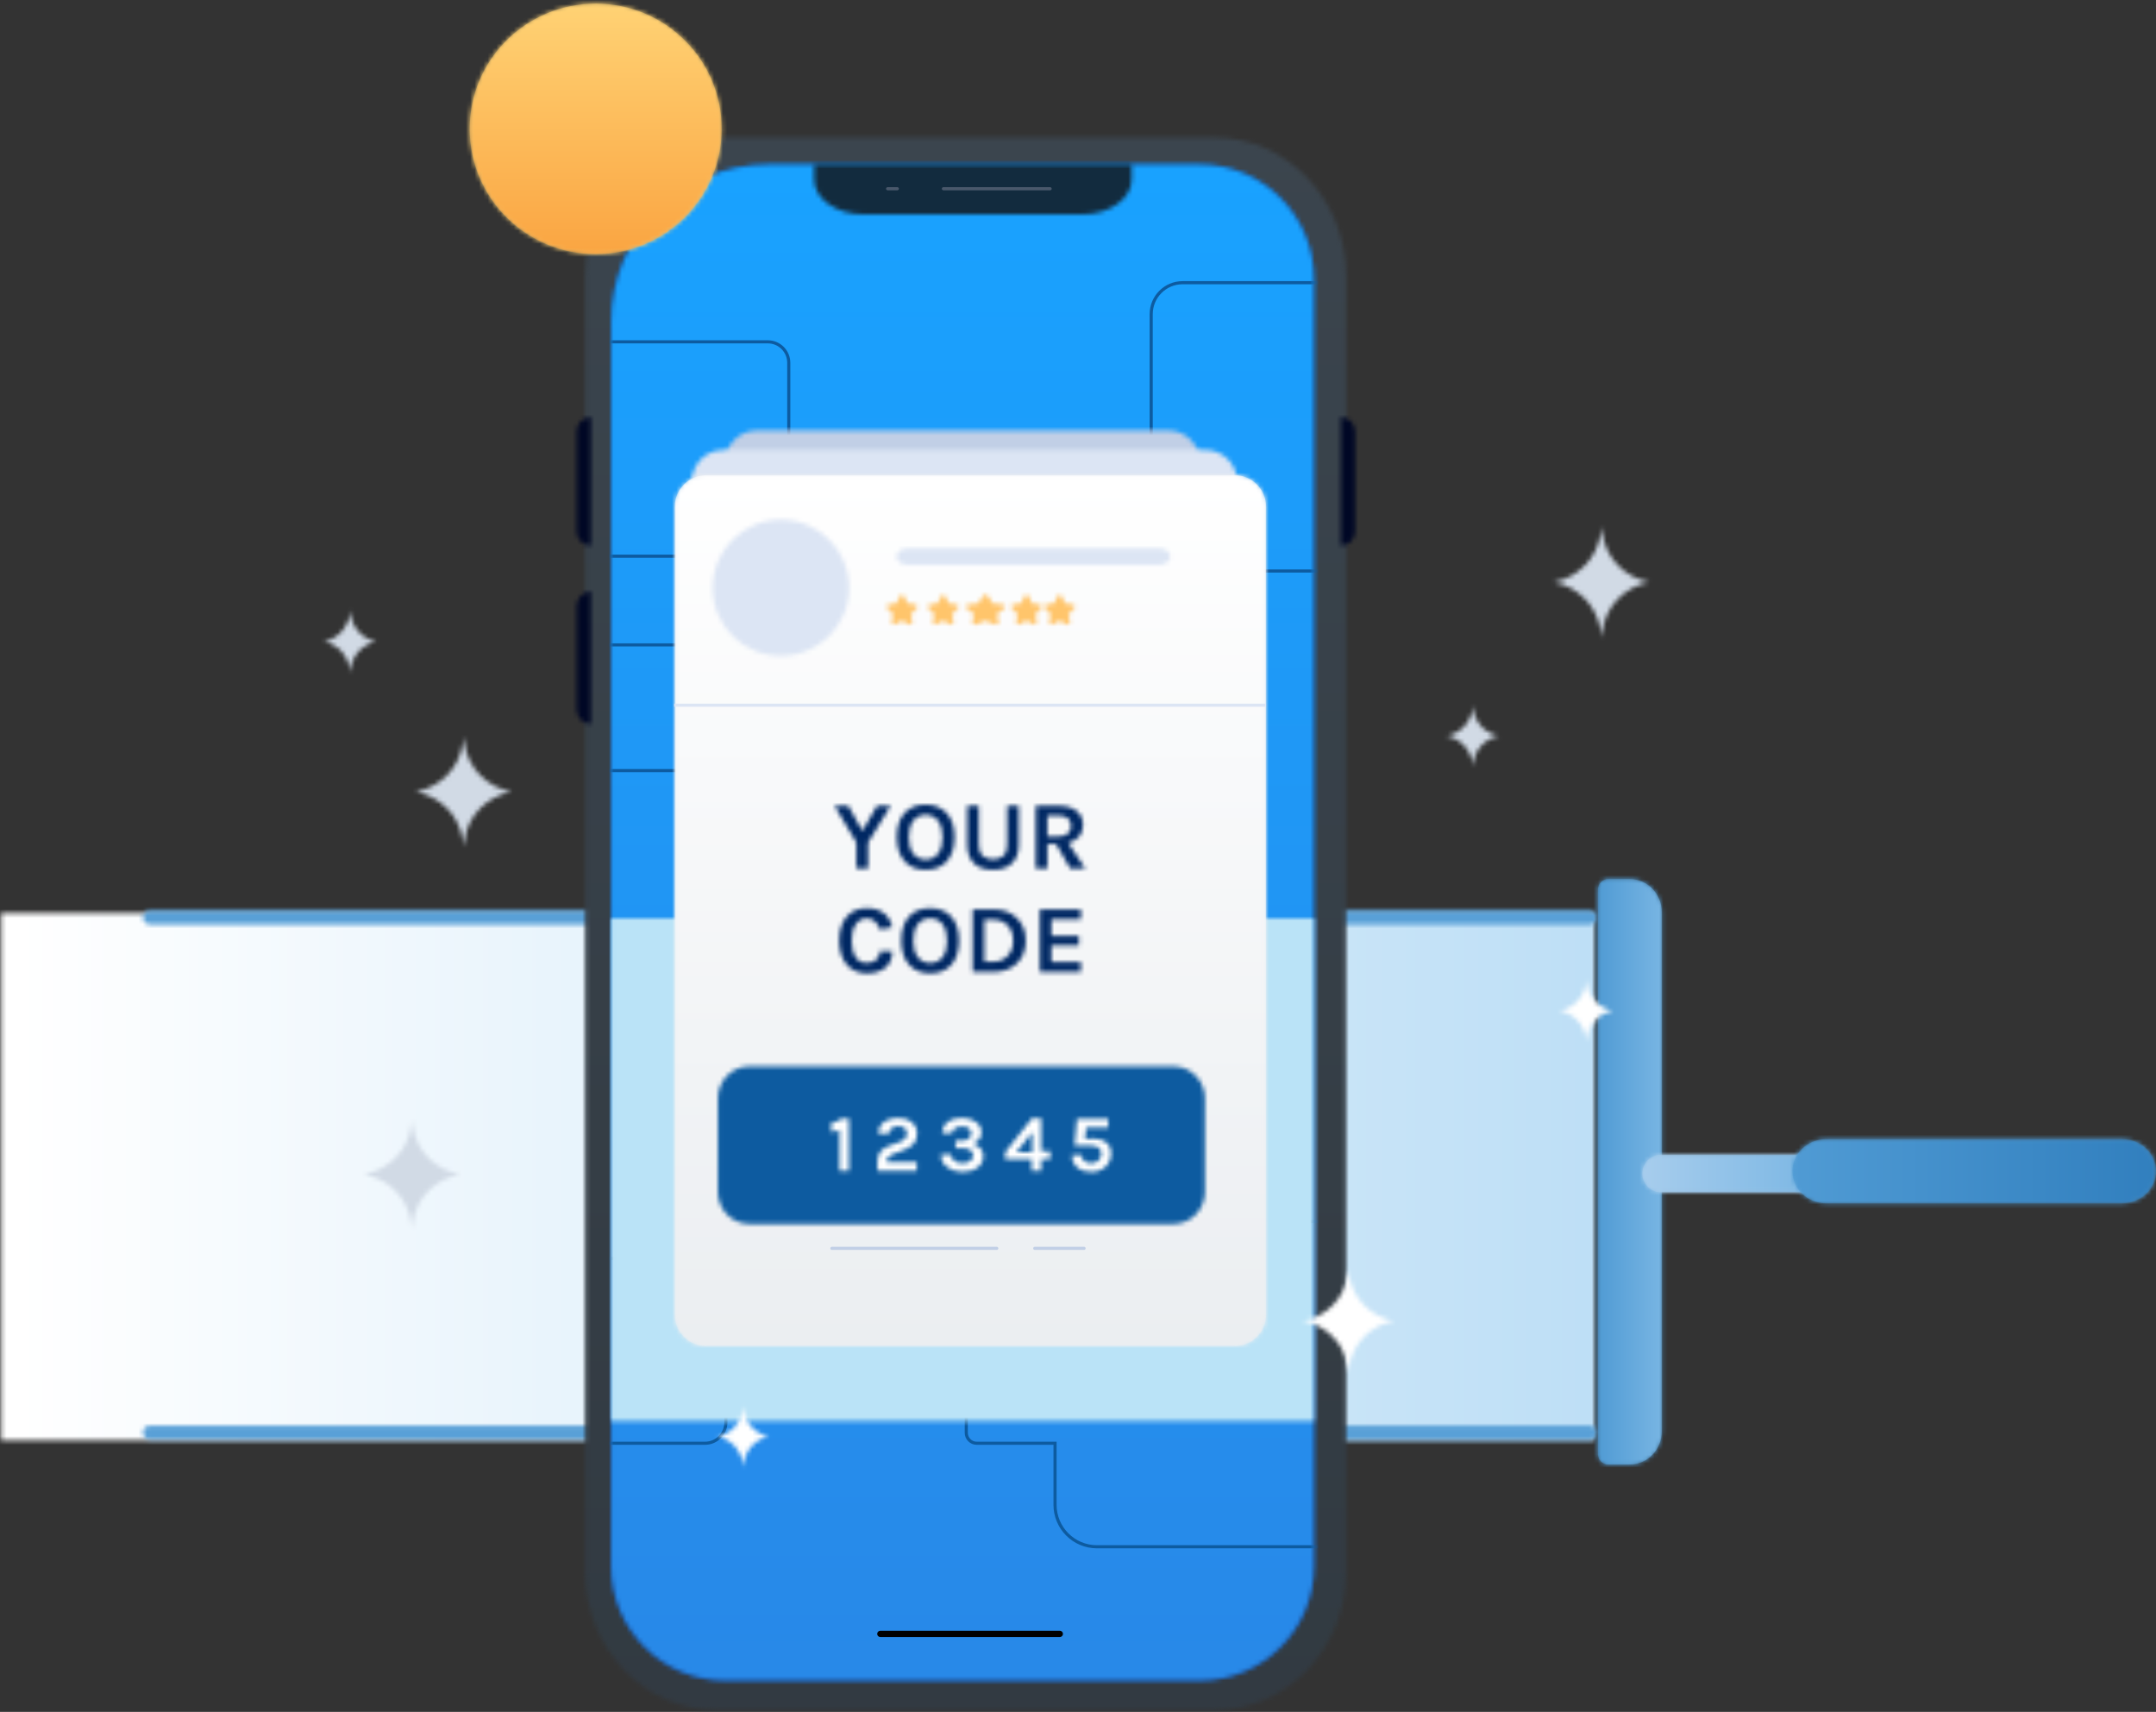 <?xml version="1.0" encoding="UTF-8"?>
<svg width="495px" height="393px" viewBox="0 0 495 393" version="1.1" xmlns="http://www.w3.org/2000/svg" xmlns:xlink="http://www.w3.org/1999/xlink">
    <rect x="0" y="0" width="495" height="393" fill="#333333" stroke="none"/>
    <!-- Generator: Sketch 63.1 (92452) - https://sketch.com -->
    <title>Group 147</title>
    <desc>Created with Sketch.</desc>
    <defs>
        <polygon id="path-1" points="0.272 0.401 366.072 0.401 366.072 121.439 0.272 121.439"></polygon>
        <linearGradient x1="22.773%" y1="25.175%" x2="67.201%" y2="25.175%" id="linearGradient-3">
            <stop stop-color="#FFFFFF" offset="0%"></stop>
            <stop stop-color="#BEDFF6" offset="100%"></stop>
        </linearGradient>
        <path d="M2.202,0.04 L332.576,0.04 C333.515,0.04 334.276,0.768 334.276,1.665 C334.276,2.565 333.515,3.293 332.576,3.293 L2.202,3.293 C1.262,3.293 0.502,2.565 0.502,1.665 C0.502,0.768 1.262,0.04 2.202,0.04 Z" id="path-4"></path>
        <linearGradient x1="67.262%" y1="28.467%" x2="26.638%" y2="28.467%" id="linearGradient-6">
            <stop stop-color="#59A0D7" offset="0%"></stop>
            <stop stop-color="#59A0D7" offset="100%"></stop>
        </linearGradient>
        <path d="M2.202,0.336 L332.576,0.336 C333.515,0.336 334.276,1.064 334.276,1.961 C334.276,2.86 333.515,3.589 332.576,3.589 L2.202,3.589 C1.262,3.589 0.502,2.86 0.502,1.961 C0.502,1.064 1.262,0.336 2.202,0.336 Z" id="path-7"></path>
        <linearGradient x1="67.262%" y1="21.882%" x2="26.638%" y2="21.882%" id="linearGradient-9">
            <stop stop-color="#59A0D7" offset="0%"></stop>
            <stop stop-color="#59A0D7" offset="100%"></stop>
        </linearGradient>
        <path d="M2.807,0.384 L7.833,0.384 C11.882,0.384 15.169,3.806 15.169,8.021 L15.169,127.161 C15.169,131.376 11.882,134.795 7.833,134.795 L2.807,134.795 C1.53,134.795 0.494,133.717 0.494,132.389 L0.494,2.793 C0.494,1.465 1.53,0.384 2.807,0.384 Z" id="path-10"></path>
        <linearGradient x1="67.201%" y1="28.956%" x2="340.268%" y2="28.956%" id="linearGradient-12">
            <stop stop-color="#509BD4" offset="0%"></stop>
            <stop stop-color="#78B5E3" offset="100%"></stop>
        </linearGradient>
        <path d="M2.807,0.384 C1.53,0.384 0.494,1.465 0.494,2.793 L0.494,2.793 L0.494,132.389 C0.494,133.717 1.53,134.795 2.807,134.795 L2.807,134.795 L7.833,134.795 C11.882,134.795 15.169,131.376 15.169,127.161 L15.169,127.161 L15.169,8.021 C15.169,3.806 11.882,0.384 7.833,0.384 L7.833,0.384 L2.807,0.384 Z" id="path-13"></path>
        <linearGradient x1="-0.009%" y1="50.002%" x2="100.001%" y2="50.002%" id="linearGradient-15">
            <stop stop-color="#509BD4" offset="0%"></stop>
            <stop stop-color="#78B5E3" offset="100%"></stop>
        </linearGradient>
        <path d="M4.422,0.208 L38.878,0.208 C41.267,0.208 43.201,2.146 43.201,4.534 C43.201,6.922 41.267,8.864 38.878,8.864 L4.422,8.864 C2.037,8.864 0.097,6.922 0.097,4.534 C0.097,2.146 2.037,0.208 4.422,0.208 Z" id="path-16"></path>
        <linearGradient x1="68.648%" y1="25.414%" x2="341.715%" y2="25.414%" id="linearGradient-18">
            <stop stop-color="#A7CDED" offset="0%"></stop>
            <stop stop-color="#78B5E3" offset="100%"></stop>
        </linearGradient>
        <path d="M4.422,0.208 C2.037,0.208 0.097,2.146 0.097,4.534 L0.097,4.534 C0.097,6.922 2.037,8.864 4.422,8.864 L4.422,8.864 L38.878,8.864 C41.267,8.864 43.201,6.922 43.201,4.534 L43.201,4.534 C43.201,2.146 41.267,0.208 38.878,0.208 L38.878,0.208 L4.422,0.208 Z" id="path-19"></path>
        <linearGradient x1="0.004%" y1="50.008%" x2="100.004%" y2="50.008%" id="linearGradient-21">
            <stop stop-color="#A7CDED" offset="0%"></stop>
            <stop stop-color="#78B5E3" offset="100%"></stop>
        </linearGradient>
        <path d="M7.731,0.538 L75.829,0.538 C80.075,0.538 83.518,3.833 83.518,7.896 C83.518,11.959 80.075,15.253 75.829,15.253 L7.731,15.253 C3.485,15.253 0.042,11.959 0.042,7.896 C0.042,3.833 3.485,0.538 7.731,0.538 Z" id="path-22"></path>
        <linearGradient x1="72.781%" y1="25.605%" x2="345.848%" y2="25.605%" id="linearGradient-24">
            <stop stop-color="#509BD4" offset="0%"></stop>
            <stop stop-color="#317FBE" offset="100%"></stop>
        </linearGradient>
        <path d="M7.731,0.538 C3.485,0.538 0.042,3.833 0.042,7.896 L0.042,7.896 C0.042,11.959 3.485,15.253 7.731,15.253 L7.731,15.253 L75.829,15.253 C80.075,15.253 83.518,11.959 83.518,7.896 L83.518,7.896 C83.518,3.833 80.075,0.538 75.829,0.538 L75.829,0.538 L7.731,0.538 Z" id="path-25"></path>
        <linearGradient x1="0.001%" y1="50.016%" x2="100%" y2="50.016%" id="linearGradient-27">
            <stop stop-color="#509BD4" offset="0%"></stop>
            <stop stop-color="#317FBE" offset="100%"></stop>
        </linearGradient>
        <path d="M30.402,0.488 L144.613,0.488 C161.322,0.488 174.863,14.711 174.863,32.255 L174.863,329.771 C174.863,347.315 161.322,361.541 144.613,361.541 L30.402,361.541 C13.693,361.541 0.152,347.315 0.152,329.771 L0.152,32.255 C0.152,14.711 13.693,0.488 30.402,0.488 Z" id="path-28"></path>
        <linearGradient x1="39.011%" y1="11.766%" x2="39.011%" y2="137.875%" id="linearGradient-30">
            <stop stop-color="#3B454E" offset="0%"></stop>
            <stop stop-color="#000000" offset="100%"></stop>
        </linearGradient>
        <path d="M36.075,0.482 L135.131,0.482 C149.612,0.482 161.35,12.244 161.35,26.762 L161.35,322.255 C161.35,336.77 149.612,348.535 135.131,348.535 L26.239,348.535 C11.761,348.535 0.02,336.77 0.02,322.255 L0.02,36.612 C0.02,16.659 16.163,0.482 36.075,0.482 Z" id="path-31"></path>
        <linearGradient x1="0.535%" y1="0.402%" x2="0.535%" y2="100%" id="linearGradient-33">
            <stop stop-color="#153F88" offset="0%"></stop>
            <stop stop-color="#163F88" offset="100%"></stop>
        </linearGradient>
        <path d="M36.075,0.494 L135.131,0.494 C149.612,0.494 161.35,12.256 161.35,26.774 L161.35,322.266 C161.35,336.781 149.612,348.546 135.131,348.546 L26.239,348.546 C11.761,348.546 0.02,336.781 0.02,322.266 L0.02,36.624 C0.02,16.671 16.163,0.494 36.075,0.494 Z" id="path-34"></path>
        <linearGradient x1="0.535%" y1="0.402%" x2="0.535%" y2="167.169%" id="linearGradient-36">
            <stop stop-color="#19A2FF" offset="0%"></stop>
            <stop stop-color="#3277D8" offset="100%"></stop>
        </linearGradient>
        <path d="M36.075,0.494 L135.131,0.494 C149.612,0.494 161.35,12.256 161.35,26.774 L161.35,322.266 C161.35,336.781 149.612,348.546 135.131,348.546 L26.239,348.546 C11.761,348.546 0.02,336.781 0.02,322.266 L0.02,36.624 C0.02,16.671 16.163,0.494 36.075,0.494 Z" id="path-37"></path>
        <polygon id="path-39" points="161.35 0.003 161.35 115.405 0.02 115.405 0.02 0.003 161.35 0.003"></polygon>
        <path d="M0.393,0.458 L0.393,4.012 C0.393,8.432 5.486,12.016 11.761,12.016 L11.761,12.016 L61.92,12.016 C68.197,12.016 73.29,8.432 73.29,4.012 L73.29,4.012 L73.29,0.458 L0.393,0.458 Z" id="path-41"></path>
        <path d="M7.245,0.404 C3.251,0.404 0.014,3.658 0.014,7.679 L0.014,7.679 L0.014,110.531 C0.014,114.807 3.174,118.278 7.069,118.278 L7.069,118.278 L101.962,118.278 C105.857,118.278 109.017,114.807 109.017,110.531 L109.017,110.531 L109.017,7.679 C109.017,3.658 105.78,0.404 101.786,0.404 L101.786,0.404 L7.245,0.404 Z" id="path-43"></path>
        <path d="M3.926,0.092 C1.77,0.092 0.019,2.043 0.019,4.445 L0.019,4.445 C0.019,6.85 1.77,8.795 3.926,8.795 L3.926,8.795 L92.961,8.795 C95.116,8.795 96.865,6.85 96.865,4.445 L96.865,4.445 C96.865,2.043 95.116,0.092 92.961,0.092 L92.961,0.092 L3.926,0.092 Z" id="path-45"></path>
        <path d="M4.093,0.068 C1.948,0.068 0.211,2.02 0.211,4.425 L0.211,4.425 C0.211,6.826 1.948,8.775 4.093,8.775 L4.093,8.775 L54.226,8.775 C56.368,8.775 58.105,6.826 58.105,4.425 L58.105,4.425 C58.105,2.02 56.368,0.068 54.226,0.068 L54.226,0.068 L4.093,0.068 Z" id="path-47"></path>
        <path d="M7.325,0.418 C3.36,0.418 0.145,3.668 0.145,7.677 L0.145,7.677 L0.145,110.192 C0.145,114.524 3.474,118.034 7.586,118.034 L7.586,118.034 L117.89,118.034 C121.996,118.034 125.333,114.524 125.333,110.192 L125.333,110.192 L125.333,7.677 C125.333,3.668 122.118,0.418 118.151,0.418 L118.151,0.418 L7.325,0.418 Z" id="path-49"></path>
        <path d="M7.331,0.071 L128.687,0.071 C132.667,0.071 135.892,3.304 135.892,7.29 L135.892,192.812 C135.892,196.795 132.667,200.024 128.687,200.024 L7.331,200.024 C3.355,200.024 0.129,196.795 0.129,192.812 L0.129,7.29 C0.129,3.304 3.355,0.071 7.331,0.071 Z" id="path-51"></path>
        <linearGradient x1="41.399%" y1="16.156%" x2="41.399%" y2="142.265%" id="linearGradient-53">
            <stop stop-color="#EBEEF1" offset="0%"></stop>
            <stop stop-color="#FFFFFF" offset="100%"></stop>
        </linearGradient>
        <path d="M7.331,0.071 C3.355,0.071 0.129,3.304 0.129,7.29 L0.129,7.29 L0.129,192.812 C0.129,196.795 3.355,200.024 7.331,200.024 L7.331,200.024 L128.687,200.024 C132.667,200.024 135.892,196.795 135.892,192.812 L135.892,192.812 L135.892,7.29 C135.892,3.304 132.667,0.071 128.687,0.071 L128.687,0.071 L7.331,0.071 Z" id="path-54"></path>
        <linearGradient x1="50%" y1="100.001%" x2="50%" y2="0.003%" id="linearGradient-56">
            <stop stop-color="#EBEEF1" offset="0%"></stop>
            <stop stop-color="#FFFFFF" offset="100%"></stop>
        </linearGradient>
        <path d="M0.478,15.911 C0.478,24.549 7.487,31.551 16.135,31.551 L16.135,31.551 C24.787,31.551 31.796,24.549 31.796,15.911 L31.796,15.911 C31.796,7.269 24.787,0.264 16.135,0.264 L16.135,0.264 C7.487,0.264 0.478,7.269 0.478,15.911 L0.478,15.911 Z" id="path-57"></path>
        <path d="M2.868,0.206 C1.493,0.206 0.377,1.038 0.377,2.059 L0.377,2.059 C0.377,3.088 1.493,3.92 2.868,3.92 L2.868,3.92 L60.729,3.92 C62.107,3.92 63.217,3.088 63.217,2.059 L63.217,2.059 C63.217,1.038 62.107,0.206 60.729,0.206 L60.729,0.206 L2.868,0.206 Z" id="path-59"></path>
        <path d="M7.204,0.529 C3.231,0.529 0.015,3.816 0.015,7.868 L0.015,7.868 L0.015,29.369 C0.015,33.424 3.231,36.705 7.204,36.705 L7.204,36.705 L104.625,36.705 C108.601,36.705 111.821,33.424 111.821,29.369 L111.821,29.369 L111.821,7.868 C111.821,3.816 108.601,0.529 104.625,0.529 L104.625,0.529 L7.204,0.529 Z" id="path-61"></path>
        <path d="M27.294,0.938 C26.46,1.537 25.981,2.423 25.858,3.597 L25.858,3.597 L28.146,3.597 C28.371,2.582 29.152,2.078 30.49,2.078 L30.49,2.078 C31.195,2.078 31.711,2.228 32.053,2.534 L32.053,2.534 C32.388,2.839 32.557,3.239 32.557,3.728 L32.557,3.728 C32.557,4.217 32.36,4.612 31.97,4.908 L31.97,4.908 C31.573,5.211 31.028,5.36 30.324,5.36 L30.324,5.36 L28.955,5.36 L28.955,7.063 L30.546,7.063 C31.382,7.063 31.994,7.212 32.382,7.506 L32.382,7.506 C32.773,7.799 32.966,8.206 32.966,8.725 L32.966,8.725 C32.966,9.245 32.751,9.673 32.33,10.009 L32.33,10.009 C31.905,10.345 31.308,10.513 30.546,10.513 L30.546,10.513 C29.786,10.513 29.164,10.339 28.691,9.981 L28.691,9.981 C28.214,9.627 27.959,9.138 27.925,8.514 L27.925,8.514 L25.599,8.514 C25.599,9.749 26.116,10.742 27.15,11.488 L27.15,11.488 C28.069,12.169 29.211,12.512 30.564,12.512 L30.564,12.512 C31.979,12.512 33.133,12.179 34.018,11.503 L34.018,11.503 C34.437,11.185 34.76,10.806 34.987,10.366 L34.987,10.366 C35.215,9.923 35.329,9.394 35.329,8.771 L35.329,8.771 C35.329,8.148 35.11,7.594 34.674,7.112 L34.674,7.112 C34.237,6.626 33.655,6.265 32.93,6.021 L32.93,6.021 C33.579,5.797 34.074,5.467 34.406,5.021 L34.406,5.021 C34.738,4.575 34.904,4.043 34.904,3.432 L34.904,3.432 C34.904,2.454 34.474,1.653 33.609,1.03 L33.609,1.03 C32.788,0.416 31.714,0.113 30.398,0.113 L30.398,0.113 C29.121,0.113 28.085,0.388 27.294,0.938 L27.294,0.938 Z M12.581,1.012 C11.708,1.672 11.258,2.582 11.234,3.744 L11.234,3.744 L13.652,3.744 C13.713,3.169 13.944,2.735 14.344,2.442 L14.344,2.442 C14.744,2.148 15.251,2.005 15.866,2.005 L15.866,2.005 C16.482,2.005 16.958,2.158 17.291,2.472 L17.291,2.472 C17.62,2.781 17.789,3.169 17.789,3.634 L17.789,3.634 C17.789,4.098 17.663,4.486 17.411,4.798 L17.411,4.798 C17.158,5.113 16.759,5.373 16.22,5.58 L16.22,5.58 L13.762,6.516 C13.307,6.684 12.907,6.882 12.563,7.102 L12.563,7.102 C11.541,7.75 11.031,8.789 11.031,10.223 L11.031,10.223 L11.031,12.258 L20.059,12.258 L20.059,10.275 L13.206,10.275 L13.206,9.923 C13.206,9.569 13.316,9.281 13.535,9.055 L13.535,9.055 C13.75,8.829 14.092,8.624 14.574,8.441 L14.574,8.441 L17.069,7.487 C18.112,7.084 18.884,6.586 19.382,5.993 L19.382,5.993 C19.881,5.397 20.13,4.609 20.13,3.618 L20.13,3.618 C20.13,2.625 19.721,1.785 18.893,1.103 L18.893,1.103 C18.081,0.443 17.054,0.113 15.811,0.113 L15.811,0.113 C14.458,0.113 13.381,0.41 12.581,1.012 L12.581,1.012 Z M46.498,0.223 L40.371,7.983 L40.371,9.618 L46.446,9.618 L46.446,12.258 L48.605,12.258 L48.605,9.618 L50.691,9.618 L50.691,7.763 L48.605,7.763 L48.605,0.223 L46.498,0.223 Z M46.557,3.432 L46.557,7.983 L42.954,7.983 L46.557,3.432 Z M2.848,0.275 C2.15,0.792 1.335,1.115 0.415,1.25 L0.415,1.25 L0.415,3.322 C1.052,3.322 1.689,3.169 2.316,2.864 L2.316,2.864 L2.316,12.258 L4.494,12.258 L4.494,0.275 L2.848,0.275 Z M56.837,0.355 L56.283,6.479 L59.941,6.479 C61.589,6.479 62.417,7.084 62.417,8.294 L62.417,8.294 C62.417,8.93 62.205,9.459 61.78,9.88 L61.78,9.88 C61.353,10.302 60.817,10.513 60.162,10.513 L60.162,10.513 C59.513,10.513 58.972,10.366 58.556,10.073 L58.556,10.073 C58.138,9.78 57.929,9.318 57.929,8.695 L57.929,8.695 L55.693,8.695 C55.72,9.896 56.142,10.837 56.969,11.522 L56.969,11.522 C57.757,12.182 58.809,12.512 60.128,12.512 L60.128,12.512 C61.457,12.512 62.558,12.105 63.432,11.283 L63.432,11.283 C64.253,10.501 64.669,9.504 64.669,8.294 L64.669,8.294 C64.669,7.179 64.299,6.329 63.561,5.736 L63.561,5.736 C62.82,5.14 61.829,4.847 60.587,4.847 L60.587,4.847 C59.984,4.847 59.35,4.899 58.686,5.009 L58.686,5.009 L58.944,2.335 L64.02,2.335 L64.02,0.355 L56.837,0.355 Z" id="path-63"></path>
        <path d="M16.203,1.839 C14.972,3.139 14.359,5.012 14.359,7.464 L14.359,7.464 C14.359,9.882 14.972,11.749 16.203,13.061 L16.203,13.061 C17.373,14.334 18.96,14.967 20.971,14.967 L20.971,14.967 C22.994,14.967 24.59,14.346 25.76,13.11 L25.76,13.11 C26.988,11.779 27.604,9.9 27.604,7.464 L27.604,7.464 C27.604,5.043 26.988,3.185 25.76,1.885 L25.76,1.885 C25.175,1.266 24.479,0.797 23.669,0.478 L23.669,0.478 C22.858,0.161 21.967,0.002 20.989,0.002 L20.989,0.002 C18.954,0.002 17.357,0.615 16.203,1.839 L16.203,1.839 Z M18.162,11.28 C17.453,10.402 17.104,9.142 17.104,7.494 L17.104,7.494 C17.104,5.853 17.453,4.583 18.162,3.687 L18.162,3.687 C18.864,2.795 19.808,2.347 20.989,2.347 L20.989,2.347 C22.174,2.347 23.118,2.795 23.817,3.687 L23.817,3.687 C24.513,4.583 24.86,5.853 24.86,7.509 L24.86,7.509 C24.86,9.142 24.513,10.402 23.817,11.28 L23.817,11.28 C23.118,12.16 22.174,12.598 20.989,12.598 L20.989,12.598 C19.808,12.598 18.864,12.16 18.162,11.28 L18.162,11.28 Z M46.268,0.289 L46.268,14.657 L48.923,14.657 L48.923,9.056 L50.946,9.056 L54.161,14.657 L57.626,14.657 L53.715,8.813 C54.807,8.536 55.646,8.03 56.23,7.308 L56.23,7.308 C56.815,6.584 57.109,5.716 57.109,4.695 L57.109,4.695 C57.109,3.355 56.636,2.29 55.695,1.507 L55.695,1.507 C54.73,0.697 53.39,0.289 51.664,0.289 L51.664,0.289 L46.268,0.289 Z M48.923,2.548 L51.664,2.548 C52.564,2.548 53.239,2.765 53.69,3.2 L53.69,3.2 C54.139,3.636 54.362,4.211 54.362,4.927 L54.362,4.927 C54.362,5.643 54.117,6.221 53.622,6.654 L53.622,6.654 C53.127,7.089 52.394,7.308 51.416,7.308 L51.416,7.308 L48.923,7.308 L48.923,2.548 Z M39.7,0.289 L39.7,9.233 C39.7,10.415 39.4,11.264 38.794,11.779 L38.794,11.779 C38.184,12.294 37.405,12.556 36.44,12.556 L36.44,12.556 C35.48,12.556 34.698,12.294 34.091,11.779 L34.091,11.779 C33.482,11.264 33.182,10.415 33.182,9.233 L33.182,9.233 L33.182,0.289 L30.527,0.289 L30.527,9.233 C30.527,11.063 31.047,12.479 32.08,13.472 L32.08,13.472 C33.114,14.471 34.568,14.967 36.44,14.967 L36.44,14.967 C38.314,14.967 39.772,14.471 40.802,13.472 L40.802,13.472 C41.835,12.479 42.358,11.063 42.358,9.233 L42.358,9.233 L42.358,0.289 L39.7,0.289 Z M9.815,0.289 L6.446,6.023 L3.225,0.289 L0.079,0.289 L5.094,8.724 L5.094,14.657 L7.745,14.657 L7.745,8.724 L12.943,0.289 L9.815,0.289 Z M17.237,25.605 C16.005,26.902 15.393,28.775 15.393,31.227 L15.393,31.227 C15.393,33.645 16.005,35.515 17.237,36.824 L17.237,36.824 C18.406,38.094 19.993,38.731 22.004,38.731 L22.004,38.731 C24.027,38.731 25.627,38.112 26.796,36.87 L26.796,36.87 C28.021,35.542 28.637,33.663 28.637,31.227 L28.637,31.227 C28.637,28.806 28.021,26.948 26.796,25.645 L26.796,25.645 C26.209,25.029 25.516,24.557 24.705,24.244 L24.705,24.244 C23.894,23.924 23,23.769 22.029,23.769 L22.029,23.769 C19.987,23.769 18.391,24.378 17.237,25.605 L17.237,25.605 Z M19.195,35.043 C18.49,34.165 18.137,32.905 18.137,31.26 L18.137,31.26 C18.137,29.613 18.49,28.346 19.195,27.45 L19.195,27.45 C19.897,26.558 20.841,26.114 22.029,26.114 L22.029,26.114 C23.211,26.114 24.151,26.558 24.847,27.45 L24.847,27.45 C25.546,28.346 25.893,29.616 25.893,31.269 L25.893,31.269 C25.893,32.908 25.546,34.165 24.847,35.043 L24.847,35.043 C24.151,35.92 23.211,36.361 22.029,36.361 L22.029,36.361 C20.841,36.361 19.897,35.92 19.195,35.043 L19.195,35.043 Z M2.909,25.669 C1.728,26.997 1.134,28.845 1.134,31.202 L1.134,31.202 C1.134,33.535 1.712,35.381 2.866,36.739 L2.866,36.739 C4.005,38.067 5.542,38.731 7.476,38.731 L7.476,38.731 C9.289,38.731 10.718,38.292 11.761,37.415 L11.761,37.415 C12.803,36.535 13.323,35.289 13.323,33.681 L13.323,33.681 L10.468,33.681 C10.468,34.467 10.205,35.103 9.679,35.597 L9.679,35.597 C9.156,36.09 8.376,36.34 7.34,36.34 L7.34,36.34 C6.306,36.34 5.49,35.886 4.889,34.979 L4.889,34.979 C4.289,34.071 3.992,32.807 3.992,31.193 L3.992,31.193 C3.992,29.579 4.326,28.312 5.001,27.396 L5.001,27.396 C5.635,26.555 6.458,26.135 7.476,26.135 L7.476,26.135 C8.228,26.135 8.853,26.366 9.354,26.832 L9.354,26.832 C9.858,27.298 10.229,27.907 10.468,28.659 L10.468,28.659 L13.301,28.151 C13.017,26.79 12.401,25.736 11.454,24.981 L11.454,24.981 C10.981,24.597 10.406,24.302 9.75,24.088 L9.75,24.088 C9.088,23.875 8.308,23.769 7.411,23.769 L7.411,23.769 C5.552,23.769 4.048,24.402 2.909,25.669 L2.909,25.669 Z M47.19,24.052 L47.19,38.42 L56.592,38.42 L56.592,36.142 L49.845,36.142 L49.845,32.357 L56.165,32.357 L56.165,30.1 L49.845,30.1 L49.845,26.311 L56.592,26.311 L56.592,24.052 L47.19,24.052 Z M31.765,24.052 L31.765,38.42 L36.508,38.42 C38.729,38.42 40.52,37.771 41.885,36.471 L41.885,36.471 C43.264,35.177 43.951,33.432 43.951,31.251 L43.951,31.251 C43.951,29.049 43.264,27.301 41.885,26.004 L41.885,26.004 C40.52,24.704 38.729,24.052 36.508,24.052 L36.508,24.052 L31.765,24.052 Z M34.441,26.424 L36.508,26.424 C37.906,26.424 39.023,26.872 39.858,27.773 L39.858,27.773 C40.666,28.659 41.074,29.817 41.074,31.251 L41.074,31.251 C41.074,32.652 40.666,33.794 39.858,34.68 L39.858,34.68 C39.007,35.594 37.887,36.054 36.508,36.054 L36.508,36.054 L34.441,36.054 L34.441,26.424 Z" id="path-65"></path>
        <path d="M3.4,0.569 L2.622,2.175 C2.606,2.204 2.574,2.226 2.545,2.23 L2.545,2.23 L0.802,2.489 C0.604,2.521 0.441,2.659 0.378,2.852 L0.378,2.852 C0.317,3.047 0.371,3.256 0.515,3.397 L0.515,3.397 L1.771,4.647 C1.796,4.669 1.806,4.705 1.803,4.74 L1.803,4.74 L1.503,6.503 C1.468,6.705 1.548,6.904 1.713,7.023 L1.713,7.023 C1.873,7.145 2.086,7.161 2.265,7.061 L2.265,7.061 L3.817,6.234 C3.846,6.215 3.884,6.215 3.916,6.234 L3.916,6.234 L5.472,7.061 C5.548,7.109 5.631,7.125 5.711,7.125 L5.711,7.125 C5.823,7.125 5.931,7.09 6.02,7.023 L6.02,7.023 C6.183,6.904 6.263,6.705 6.227,6.503 L6.227,6.503 L5.934,4.74 C5.928,4.705 5.937,4.669 5.963,4.644 L5.963,4.644 L7.219,3.397 C7.366,3.252 7.417,3.047 7.353,2.852 L7.353,2.852 C7.289,2.656 7.13,2.518 6.935,2.489 L6.935,2.489 L5.191,2.23 C5.159,2.226 5.131,2.204 5.115,2.175 L5.115,2.175 L4.337,0.569 C4.248,0.386 4.069,0.274 3.868,0.274 L3.868,0.274 C3.664,0.274 3.486,0.386 3.4,0.569 L3.4,0.569 Z" id="path-67"></path>
        <path d="M3.382,0.569 L2.604,2.175 C2.588,2.204 2.56,2.226 2.525,2.23 L2.525,2.23 L0.787,2.489 C0.589,2.521 0.427,2.659 0.363,2.852 L0.363,2.852 C0.303,3.047 0.354,3.256 0.494,3.397 L0.494,3.397 L1.756,4.647 C1.782,4.669 1.788,4.705 1.785,4.74 L1.785,4.74 L1.488,6.503 C1.453,6.705 1.533,6.904 1.699,7.023 L1.699,7.023 C1.858,7.145 2.072,7.161 2.247,7.061 L2.247,7.061 L3.8,6.234 C3.832,6.215 3.87,6.215 3.899,6.234 L3.899,6.234 L5.458,7.061 C5.531,7.109 5.617,7.125 5.697,7.125 L5.697,7.125 C5.805,7.125 5.917,7.09 6.006,7.023 L6.006,7.023 C6.168,6.904 6.248,6.705 6.213,6.503 L6.213,6.503 L5.917,4.74 C5.913,4.705 5.92,4.669 5.945,4.644 L5.945,4.644 L7.205,3.397 C7.351,3.252 7.402,3.047 7.338,2.852 L7.338,2.852 C7.275,2.656 7.112,2.518 6.914,2.489 L6.914,2.489 L5.177,2.23 C5.142,2.226 5.113,2.204 5.1,2.175 L5.1,2.175 L4.323,0.569 C4.23,0.386 4.055,0.274 3.851,0.274 L3.851,0.274 C3.65,0.274 3.468,0.386 3.382,0.569 L3.382,0.569 Z" id="path-69"></path>
        <path d="M4.048,0.569 L3.054,2.175 C3.041,2.204 2.998,2.226 2.956,2.23 L2.956,2.23 L0.733,2.489 C0.479,2.521 0.274,2.659 0.196,2.852 L0.196,2.852 C0.114,3.047 0.179,3.256 0.362,3.397 L0.362,3.397 L1.968,4.647 C2.001,4.669 2.017,4.705 2.011,4.74 L2.011,4.74 L1.63,6.503 C1.584,6.705 1.691,6.904 1.894,7.023 L1.894,7.023 C2.102,7.145 2.373,7.161 2.601,7.061 L2.601,7.061 L4.586,6.234 C4.625,6.215 4.67,6.215 4.709,6.234 L4.709,6.234 L6.694,7.061 C6.795,7.109 6.903,7.125 7.007,7.125 L7.007,7.125 C7.147,7.125 7.284,7.09 7.398,7.023 L7.398,7.023 C7.61,6.904 7.711,6.705 7.669,6.503 L7.669,6.503 L7.287,4.74 C7.281,4.705 7.297,4.669 7.326,4.644 L7.326,4.644 L8.933,3.397 C9.119,3.252 9.184,3.047 9.106,2.852 L9.106,2.852 C9.028,2.656 8.816,2.518 8.562,2.489 L8.562,2.489 L6.342,2.23 C6.3,2.226 6.261,2.204 6.241,2.175 L6.241,2.175 L5.247,0.569 C5.136,0.386 4.905,0.274 4.647,0.274 L4.647,0.274 C4.393,0.274 4.162,0.386 4.048,0.569 L4.048,0.569 Z" id="path-71"></path>
        <path d="M3.573,0.569 L2.799,2.175 C2.78,2.204 2.751,2.226 2.716,2.23 L2.716,2.23 L0.982,2.489 C0.784,2.521 0.618,2.659 0.554,2.852 L0.554,2.852 C0.497,3.047 0.545,3.256 0.688,3.397 L0.688,3.397 L1.944,4.647 C1.97,4.669 1.983,4.705 1.976,4.74 L1.976,4.74 L1.68,6.503 C1.648,6.705 1.724,6.904 1.887,7.023 L1.887,7.023 C2.05,7.145 2.263,7.161 2.442,7.061 L2.442,7.061 L3.994,6.234 C4.023,6.215 4.061,6.215 4.09,6.234 L4.09,6.234 L5.642,7.061 C5.725,7.109 5.808,7.125 5.891,7.125 L5.891,7.125 C5.999,7.125 6.105,7.09 6.2,7.023 L6.2,7.023 C6.36,6.904 6.439,6.705 6.408,6.503 L6.408,6.503 L6.111,4.74 C6.105,4.705 6.114,4.669 6.14,4.644 L6.14,4.644 L7.396,3.397 C7.539,3.252 7.59,3.047 7.53,2.852 L7.53,2.852 C7.469,2.656 7.303,2.518 7.106,2.489 L7.106,2.489 L5.371,2.23 C5.333,2.226 5.304,2.204 5.292,2.175 L5.292,2.175 L4.517,0.569 C4.425,0.386 4.243,0.274 4.045,0.274 L4.045,0.274 C3.841,0.274 3.663,0.386 3.573,0.569 L3.573,0.569 Z" id="path-73"></path>
        <path d="M3.389,0.569 L2.611,2.175 C2.598,2.204 2.566,2.226 2.534,2.23 L2.534,2.23 L0.8,2.489 C0.599,2.521 0.434,2.659 0.373,2.852 L0.373,2.852 C0.316,3.047 0.363,3.256 0.507,3.397 L0.507,3.397 L1.763,4.647 C1.788,4.669 1.798,4.705 1.795,4.74 L1.795,4.74 L1.495,6.503 C1.463,6.705 1.543,6.904 1.706,7.023 L1.706,7.023 C1.868,7.145 2.079,7.161 2.257,7.061 L2.257,7.061 L3.813,6.234 C3.842,6.215 3.877,6.215 3.908,6.234 L3.908,6.234 L5.461,7.061 C5.541,7.109 5.627,7.125 5.71,7.125 L5.71,7.125 C5.815,7.125 5.923,7.09 6.013,7.023 L6.013,7.023 C6.175,6.904 6.258,6.705 6.223,6.503 L6.223,6.503 L5.926,4.74 C5.92,4.705 5.933,4.669 5.955,4.644 L5.955,4.644 L7.214,3.397 C7.358,3.252 7.409,3.047 7.348,2.852 L7.348,2.852 C7.285,2.656 7.122,2.518 6.924,2.489 L6.924,2.489 L5.187,2.23 C5.152,2.226 5.123,2.204 5.11,2.175 L5.11,2.175 L4.332,0.569 C4.243,0.386 4.061,0.274 3.861,0.274 L3.861,0.274 C3.657,0.274 3.478,0.386 3.389,0.569 L3.389,0.569 Z" id="path-75"></path>
        <path d="M0.429,3.382 L0.429,26.335 C0.429,28.155 1.892,29.627 3.691,29.627 L3.691,29.627 L3.691,0.093 C1.892,0.093 0.429,1.565 0.429,3.382 L0.429,3.382 Z" id="path-77"></path>
        <path d="M0.505,29.627 C2.308,29.627 3.767,28.155 3.767,26.335 L3.767,26.335 L3.767,3.382 C3.767,1.565 2.308,0.093 0.505,0.093 L0.505,0.093 L0.505,29.627 Z" id="path-79"></path>
        <path d="M0.429,3.438 L0.429,27.107 C0.429,28.98 1.892,30.498 3.691,30.498 L3.691,30.498 L3.691,0.047 C1.892,0.047 0.429,1.565 0.429,3.438 L0.429,3.438 Z" id="path-81"></path>
        <path d="M10.992,1.688 C10.204,7.178 5.89,11.58 0.252,12.646 L0.252,12.646 C5.89,13.715 10.204,18.118 10.992,23.608 L10.992,23.608 L11.227,25.262 L11.465,23.608 C12.251,18.118 16.565,13.715 22.203,12.646 L22.203,12.646 C16.565,11.58 12.251,7.178 11.465,1.688 L11.465,1.688 L11.227,0.034 L10.992,1.688 Z" id="path-83"></path>
        <path d="M11.101,1.872 C10.317,7.417 6.012,11.864 0.389,12.941 L0.389,12.941 C6.012,14.021 10.317,18.468 11.101,24.013 L11.101,24.013 L11.335,25.684 L11.572,24.013 C12.356,18.468 16.658,14.021 22.284,12.941 L22.284,12.941 C16.658,11.864 12.356,7.417 11.572,1.872 L11.572,1.872 L11.335,0.201 L11.101,1.872 Z" id="path-85"></path>
        <path d="M10.821,1.666 C10.032,7.104 5.719,11.466 0.084,12.525 L0.084,12.525 C5.719,13.581 10.032,17.943 10.821,23.378 L10.821,23.378 L11.059,25.021 L11.297,23.378 C12.083,17.943 16.397,13.581 22.032,12.525 L22.032,12.525 C16.397,11.466 12.083,7.104 11.297,1.666 L11.297,1.666 L11.059,0.026 L10.821,1.666 Z" id="path-87"></path>
        <path d="M6.04,1.089 C5.596,4.178 3.195,6.649 0.056,7.248 L0.056,7.248 C3.195,7.848 5.596,10.325 6.04,13.414 L6.04,13.414 L6.168,14.342 L6.303,13.414 C6.741,10.325 9.142,7.848 12.287,7.248 L12.287,7.248 C9.142,6.649 6.741,4.178 6.303,1.089 L6.303,1.089 L6.168,0.158 L6.04,1.089 Z" id="path-89"></path>
        <path d="M6.186,1.439 C5.758,4.554 3.407,7.057 0.335,7.663 L0.335,7.663 C3.407,8.272 5.758,10.769 6.186,13.89 L6.186,13.89 L6.317,14.828 L6.442,13.89 C6.873,10.769 9.221,8.272 12.293,7.663 L12.293,7.663 C9.221,7.057 6.873,4.554 6.442,1.439 L6.442,1.439 L6.317,0.498 L6.186,1.439 Z" id="path-91"></path>
        <path d="M6.152,1.015 C5.724,4.05 3.373,6.488 0.304,7.078 L0.304,7.078 C3.373,7.671 5.724,10.107 6.152,13.144 L6.152,13.144 L6.283,14.058 L6.412,13.144 C6.84,10.107 9.19,7.671 12.26,7.078 L12.26,7.078 C9.19,6.488 6.84,4.05 6.412,1.015 L6.412,1.015 L6.283,0.098 L6.152,1.015 Z" id="path-93"></path>
        <path d="M10.366,1.878 C9.621,7.057 5.523,11.213 0.165,12.221 L0.165,12.221 C5.523,13.226 9.621,17.381 10.366,22.56 L10.366,22.56 L10.593,24.12 L10.817,22.56 C11.566,17.381 15.663,13.226 21.022,12.221 L21.022,12.221 C15.663,11.213 11.566,7.057 10.817,1.878 L10.817,1.878 L10.593,0.319 L10.366,1.878 Z" id="path-95"></path>
        <path d="M6.243,1.449 C5.821,4.52 3.521,6.985 0.514,7.582 L0.514,7.582 C3.521,8.178 5.821,10.64 6.243,13.711 L6.243,13.711 L6.369,14.638 L6.498,13.711 C6.917,10.64 9.217,8.178 12.226,7.582 L12.226,7.582 C9.217,6.985 6.917,4.52 6.498,1.449 L6.498,1.449 L6.369,0.522 L6.243,1.449 Z" id="path-97"></path>
        <path d="M0.37,29.115 C0.37,13.23 13.324,0.354 29.299,0.354 C45.281,0.354 58.235,13.23 58.235,29.115 C58.235,45.001 45.281,57.88 29.299,57.88 C13.324,57.88 0.37,45.001 0.37,29.115 Z" id="path-99"></path>
        <linearGradient x1="35.785%" y1="10.098%" x2="35.785%" y2="136.207%" id="linearGradient-101">
            <stop stop-color="#FFD274" offset="0%"></stop>
            <stop stop-color="#FAA542" offset="100%"></stop>
        </linearGradient>
        <path d="M0.37,29.115 C0.37,45.001 13.324,57.88 29.299,57.88 L29.299,57.88 C45.281,57.88 58.235,45.001 58.235,29.115 L58.235,29.115 C58.235,13.23 45.281,0.354 29.299,0.354 L29.299,0.354 C13.324,0.354 0.37,13.23 0.37,29.115" id="path-102"></path>
        <linearGradient x1="49.998%" y1="-0%" x2="49.998%" y2="100.002%" id="linearGradient-104">
            <stop stop-color="#FFD274" offset="0%"></stop>
            <stop stop-color="#FAA542" offset="100%"></stop>
        </linearGradient>
    </defs>
    <g id="Pages" stroke="none" stroke-width="1" fill="none" fill-rule="evenodd">
        <g id="Carwash-Pass" transform="translate(-727, -1844)">
            <g id="Group-147" transform="translate(727, 1844)">
                <g id="Group-3" transform="translate(0, 209.213)">
                    <mask id="mask-2" fill="white">
                        <use xlink:href="#path-1"></use>
                    </mask>
                    <g id="Clip-2"></g>
                    <polygon id="Fill-1" fill="url(#linearGradient-3)" mask="url(#mask-2)" points="-187.225 1393.551 636.118 1393.551 636.118 -387.436 -187.225 -387.436"></polygon>
                </g>
                <g id="Group-6" transform="translate(32.295, 327.224)">
                    <mask id="mask-5" fill="white">
                        <use xlink:href="#path-4"></use>
                    </mask>
                    <g id="Clip-5"></g>
                    <polygon id="Fill-4" fill="url(#linearGradient-6)" mask="url(#mask-5)" points="-218.364 1220.134 603.256 1220.134 603.256 -483.232 -218.364 -483.232"></polygon>
                </g>
                <g id="Group-9" transform="translate(32.295, 208.656)">
                    <mask id="mask-8" fill="white">
                        <use xlink:href="#path-7"></use>
                    </mask>
                    <g id="Clip-8"></g>
                    <polygon id="Fill-7" fill="url(#linearGradient-9)" mask="url(#mask-8)" points="-218.364 1332.594 603.256 1332.594 603.256 -370.772 -218.364 -370.772"></polygon>
                </g>
                <g id="Group-12" transform="translate(366.378, 201.42)">
                    <mask id="mask-11" fill="white">
                        <use xlink:href="#path-10"></use>
                    </mask>
                    <g id="Clip-11"></g>
                    <polygon id="Fill-10" fill="url(#linearGradient-12)" mask="url(#mask-11)" points="-529.801 1397.577 259.31 1397.577 259.31 -379.877 -529.801 -379.877"></polygon>
                </g>
                <g id="Group-15" transform="translate(366.378, 201.42)">
                    <mask id="mask-14" fill="white">
                        <use xlink:href="#path-13"></use>
                    </mask>
                    <g id="Clip-14"></g>
                    <path d="M2.807,0.384 C1.53,0.384 0.494,1.465 0.494,2.793 L0.494,2.793 L0.494,132.389 C0.494,133.717 1.53,134.795 2.807,134.795 L2.807,134.795 L7.833,134.795 C11.882,134.795 15.169,131.376 15.169,127.161 L15.169,127.161 L15.169,8.021 C15.169,3.806 11.882,0.384 7.833,0.384 L7.833,0.384 L2.807,0.384 Z" id="Fill-13" fill="url(#linearGradient-15)" mask="url(#mask-14)"></path>
                </g>
                <g id="Group-18" transform="translate(376.957, 264.879)">
                    <mask id="mask-17" fill="white">
                        <use xlink:href="#path-16"></use>
                    </mask>
                    <g id="Clip-17"></g>
                    <polygon id="Fill-16" fill="url(#linearGradient-18)" mask="url(#mask-17)" points="-572.67 1357.639 261.686 1357.639 261.686 -450.71 -572.67 -450.71"></polygon>
                </g>
                <g id="Group-21" transform="translate(376.957, 264.879)">
                    <mask id="mask-20" fill="white">
                        <use xlink:href="#path-19"></use>
                    </mask>
                    <g id="Clip-20"></g>
                    <path d="M4.422,0.208 C2.037,0.208 0.097,2.146 0.097,4.534 L0.097,4.534 C0.097,6.922 2.037,8.864 4.422,8.864 L4.422,8.864 L38.878,8.864 C41.267,8.864 43.201,6.922 43.201,4.534 L43.201,4.534 C43.201,2.146 41.267,0.208 38.878,0.208 L38.878,0.208 L4.422,0.208 Z" id="Fill-19" fill="url(#linearGradient-21)" mask="url(#mask-20)"></path>
                </g>
                <g id="Group-24" transform="translate(411.479, 260.982)">
                    <mask id="mask-23" fill="white">
                        <use xlink:href="#path-22"></use>
                    </mask>
                    <g id="Clip-23"></g>
                    <polygon id="Fill-22" fill="url(#linearGradient-24)" mask="url(#mask-23)" points="-599.959 1286.089 224.435 1286.089 224.435 -422.144 -599.959 -422.144"></polygon>
                </g>
                <g id="Group-27" transform="translate(411.479, 260.982)">
                    <mask id="mask-26" fill="white">
                        <use xlink:href="#path-25"></use>
                    </mask>
                    <g id="Clip-26"></g>
                    <path d="M7.731,0.538 C3.485,0.538 0.042,3.833 0.042,7.896 L0.042,7.896 C0.042,11.959 3.485,15.253 7.731,15.253 L7.731,15.253 L75.829,15.253 C80.075,15.253 83.518,11.959 83.518,7.896 L83.518,7.896 C83.518,3.833 80.075,0.538 75.829,0.538 L75.829,0.538 L7.731,0.538 Z" id="Fill-25" fill="url(#linearGradient-27)" mask="url(#mask-26)"></path>
                </g>
                <g id="Group-30" transform="translate(134.19, 31.083)">
                    <mask id="mask-29" fill="white">
                        <use xlink:href="#path-28"></use>
                    </mask>
                    <g id="Clip-29"></g>
                    <polygon id="Fill-28" fill="url(#linearGradient-30)" mask="url(#mask-29)" points="-319.117 1567.696 499.28 1567.696 499.28 -208.503 -319.117 -208.503"></polygon>
                </g>
                <g id="Group-49" transform="translate(140.315, 37.206)">
                    <g id="Group-39" transform="translate(0, 0.061)">
                        <mask id="mask-32" fill="white">
                            <use xlink:href="#path-31"></use>
                        </mask>
                        <g id="Clip-38"></g>
                        <polygon id="Fill-37" fill="url(#linearGradient-33)" mask="url(#mask-32)" points="-0.856 349.471 163.011 349.471 163.011 -0.927 -0.856 -0.927"></polygon>
                    </g>
                    <g id="Group-42" transform="translate(0, 0.049)">
                        <mask id="mask-35" fill="white">
                            <use xlink:href="#path-34"></use>
                        </mask>
                        <g id="Clip-41"></g>
                        <polygon id="Fill-40" fill="url(#linearGradient-36)" mask="url(#mask-35)" points="-0.856 349.479 163.011 349.479 163.011 -0.915 -0.856 -0.915"></polygon>
                    </g>
                    <g id="Group-45" transform="translate(0, 0.049)">
                        <mask id="mask-38" fill="white">
                            <use xlink:href="#path-37"></use>
                        </mask>
                        <g id="Clip-44"></g>
                        <path d="M101.913,294.082 L83.939,294.082 C82.611,294.082 81.535,293.004 81.535,291.675 L81.535,267.641 C81.535,266.313 82.611,265.231 83.939,265.231 L101.913,265.231 L101.913,252.808 C101.913,247.485 106.216,243.169 111.528,243.169 L167.021,243.169 C172.332,243.169 176.635,247.485 176.635,252.808 L176.635,308.205 C176.635,313.528 172.332,317.841 167.021,317.841 L111.528,317.841 C106.216,317.841 101.913,313.528 101.913,308.205 L101.913,294.082 Z M-11.303,251.656 L21.538,251.656 C24.192,251.656 26.344,253.812 26.344,256.472 L26.344,289.262 C26.344,291.926 24.192,294.082 21.538,294.082 L-11.303,294.082 C-13.96,294.082 -16.111,291.926 -16.111,289.262 L-16.111,256.472 C-16.111,253.812 -13.96,251.656 -11.303,251.656 Z M131.2,27.644 L183.01,27.644 C186.992,27.644 190.22,30.882 190.22,34.874 L190.22,86.603 C190.22,90.595 186.992,93.83 183.01,93.83 L131.2,93.83 C127.217,93.83 123.99,90.595 123.99,86.603 L123.99,34.874 C123.99,30.882 127.217,27.644 131.2,27.644 Z M-3.664,41.22 L35.97,41.22 C38.627,41.22 40.779,43.377 40.779,46.04 L40.779,85.618 C40.779,88.278 38.627,90.434 35.97,90.434 L-3.664,90.434 C-6.315,90.434 -8.47,88.278 -8.47,85.618 L-8.47,46.04 C-8.47,43.377 -6.315,41.22 -3.664,41.22 Z M-6.066,110.801 L17.996,110.801 C19.325,110.801 20.401,111.876 20.401,113.208 L20.401,137.239 C20.401,138.57 19.325,139.652 17.996,139.652 L-6.066,139.652 C-7.394,139.652 -8.47,138.57 -8.47,137.239 L-8.47,113.208 C-8.47,111.876 -7.394,110.801 -6.066,110.801 Z" id="Stroke-43" stroke="#0D5BA0" stroke-width="0.716" mask="url(#mask-38)"></path>
                    </g>
                    <g id="Group-48" transform="translate(0, 173.635)">
                        <mask id="mask-40" fill="white">
                            <use xlink:href="#path-39"></use>
                        </mask>
                        <g id="Clip-47"></g>
                        <polygon id="Fill-46" fill="#BAE3F7" mask="url(#mask-40)" points="-17.325 126.355 179.438 126.355 179.438 -10.944 -17.325 -10.944"></polygon>
                    </g>
                </g>
                <line x1="243.324" y1="375.097" x2="202.12" y2="375.097" id="Stroke-50" stroke="#000000" stroke-width="1.432" stroke-linecap="round"></line>
                <g id="Group-53" transform="translate(186.53, 37.206)">
                    <mask id="mask-42" fill="white">
                        <use xlink:href="#path-41"></use>
                    </mask>
                    <g id="Clip-52"></g>
                    <polygon id="Fill-51" fill="#122B3E" mask="url(#mask-42)" points="-10.515 22.672 84.196 22.672 84.196 -10.201 -10.515 -10.201"></polygon>
                </g>
                <line x1="203.791" y1="43.329" x2="206.018" y2="43.329" id="Stroke-54" stroke="#49586B" stroke-width="0.716" stroke-linecap="round"></line>
                <line x1="216.597" y1="43.329" x2="241.097" y2="43.329" id="Stroke-55" stroke="#49586B" stroke-width="0.716" stroke-linecap="round"></line>
                <g id="Group-58" transform="translate(166.485, 98.438)">
                    <mask id="mask-44" fill="white">
                        <use xlink:href="#path-43"></use>
                    </mask>
                    <g id="Clip-57"></g>
                    <polygon id="Fill-56" fill="#C1CFE6" mask="url(#mask-44)" points="-10.942 129.301 119.973 129.301 119.973 -10.621 -10.942 -10.621"></polygon>
                </g>
                <g id="Group-61" transform="translate(174.28, 107.901)">
                    <mask id="mask-46" fill="white">
                        <use xlink:href="#path-45"></use>
                    </mask>
                    <g id="Clip-60"></g>
                    <polygon id="Fill-59" fill="#FFFFFF" mask="url(#mask-46)" points="-10.911 20.023 107.795 20.023 107.795 -11.133 -10.911 -11.133"></polygon>
                </g>
                <g id="Group-64" transform="translate(191.541, 126.828)">
                    <mask id="mask-48" fill="white">
                        <use xlink:href="#path-47"></use>
                    </mask>
                    <g id="Clip-63"></g>
                    <polygon id="Fill-62" fill="#FFFFFF" mask="url(#mask-48)" points="-10.739 20.003 69.058 20.003 69.058 -11.157 -10.739 -11.157"></polygon>
                </g>
                <g id="Group-67" transform="translate(158.69, 102.891)">
                    <mask id="mask-50" fill="white">
                        <use xlink:href="#path-49"></use>
                    </mask>
                    <g id="Clip-66"></g>
                    <polygon id="Fill-65" fill="#DCE5F4" mask="url(#mask-50)" points="-10.741 129.032 136.213 129.032 136.213 -10.58 -10.741 -10.58"></polygon>
                </g>
                <g id="Group-70" transform="translate(154.792, 109.015)">
                    <mask id="mask-52" fill="white">
                        <use xlink:href="#path-51"></use>
                    </mask>
                    <g id="Clip-69"></g>
                    <polygon id="Fill-68" fill="url(#linearGradient-53)" mask="url(#mask-52)" points="-338.844 1488.792 479.954 1488.792 479.954 -286.791 -338.844 -286.791"></polygon>
                </g>
                <g id="Group-73" transform="translate(154.792, 109.015)">
                    <mask id="mask-55" fill="white">
                        <use xlink:href="#path-54"></use>
                    </mask>
                    <g id="Clip-72"></g>
                    <path d="M7.331,0.071 C3.355,0.071 0.129,3.304 0.129,7.29 L0.129,7.29 L0.129,192.812 C0.129,196.795 3.355,200.024 7.331,200.024 L7.331,200.024 L128.687,200.024 C132.667,200.024 135.892,196.795 135.892,192.812 L135.892,192.812 L135.892,7.29 C135.892,3.304 132.667,0.071 128.687,0.071 L128.687,0.071 L7.331,0.071 Z" id="Fill-71" fill="url(#linearGradient-56)" mask="url(#mask-55)"></path>
                </g>
                <path d="M190.984,286.588 L228.851,286.588 L190.984,286.588 Z M237.57,286.588 L248.892,286.588 L237.57,286.588 Z" id="Stroke-74" stroke="#C1CFE6" stroke-width="0.716" stroke-linecap="round" stroke-linejoin="round"></path>
                <g id="Group-77" transform="translate(163.144, 119.034)">
                    <mask id="mask-58" fill="white">
                        <use xlink:href="#path-57"></use>
                    </mask>
                    <g id="Clip-76"></g>
                    <polygon id="Fill-75" fill="#DCE5F4" mask="url(#mask-58)" points="-10.719 42.768 42.993 42.768 42.993 -10.947 -10.719 -10.947"></polygon>
                </g>
                <g id="Group-80" transform="translate(205.461, 125.714)">
                    <mask id="mask-60" fill="white">
                        <use xlink:href="#path-59"></use>
                    </mask>
                    <g id="Clip-79"></g>
                    <polygon id="Fill-78" fill="#DCE5F4" mask="url(#mask-60)" points="-10.549 15.91 74.145 15.91 74.145 -11.781 -10.549 -11.781"></polygon>
                </g>
                <line x1="154.792" y1="161.897" x2="290.652" y2="161.897" id="Stroke-81" stroke="#DCE5F4" stroke-width="0.716"></line>
                <g id="Group-84" transform="translate(164.814, 244.282)">
                    <mask id="mask-62" fill="white">
                        <use xlink:href="#path-61"></use>
                    </mask>
                    <g id="Clip-83"></g>
                    <polygon id="Fill-82" fill="#0D5BA0" mask="url(#mask-62)" points="-10.886 47.819 122.718 47.819 122.718 -10.585 -10.886 -10.585"></polygon>
                </g>
                <g id="Group-87" transform="translate(190.427, 256.529)">
                    <mask id="mask-64" fill="white">
                        <use xlink:href="#path-63"></use>
                    </mask>
                    <g id="Clip-86"></g>
                    <polygon id="Fill-85" fill="#FFFFFF" mask="url(#mask-64)" points="-10.486 23.346 75.573 23.346 75.573 -10.718 -10.486 -10.718"></polygon>
                </g>
                <g id="Group-90" transform="translate(191.541, 184.72)">
                    <mask id="mask-66" fill="white">
                        <use xlink:href="#path-65"></use>
                    </mask>
                    <g id="Clip-89"></g>
                    <polygon id="Fill-88" fill="#002863" mask="url(#mask-66)" points="-10.886 49.526 68.59 49.526 68.59 -10.79 -10.886 -10.79"></polygon>
                </g>
                <g id="Group-93" transform="translate(203.234, 136.291)">
                    <mask id="mask-68" fill="white">
                        <use xlink:href="#path-67"></use>
                    </mask>
                    <g id="Clip-92"></g>
                    <polygon id="Fill-91" fill="#FFC56B" mask="url(#mask-68)" points="-10.943 18.491 18.68 18.491 18.68 -11.088 -10.943 -11.088"></polygon>
                </g>
                <g id="Group-96" transform="translate(212.7, 136.291)">
                    <mask id="mask-70" fill="white">
                        <use xlink:href="#path-69"></use>
                    </mask>
                    <g id="Clip-95"></g>
                    <polygon id="Fill-94" fill="#FFC56B" mask="url(#mask-70)" points="-10.961 18.491 18.662 18.491 18.662 -11.088 -10.961 -11.088"></polygon>
                </g>
                <g id="Group-99" transform="translate(221.609, 136.291)">
                    <mask id="mask-72" fill="white">
                        <use xlink:href="#path-71"></use>
                    </mask>
                    <g id="Clip-98"></g>
                    <polygon id="Fill-97" fill="#FFC56B" mask="url(#mask-72)" points="-11.391 18.491 20.689 18.491 20.689 -11.088 -11.391 -11.088"></polygon>
                </g>
                <g id="Group-102" transform="translate(231.631, 136.291)">
                    <mask id="mask-74" fill="white">
                        <use xlink:href="#path-73"></use>
                    </mask>
                    <g id="Clip-101"></g>
                    <polygon id="Fill-100" fill="#FFC56B" mask="url(#mask-74)" points="-10.769 18.491 18.853 18.491 18.853 -11.088 -10.769 -11.088"></polygon>
                </g>
                <g id="Group-105" transform="translate(239.426, 136.291)">
                    <mask id="mask-76" fill="white">
                        <use xlink:href="#path-75"></use>
                    </mask>
                    <g id="Clip-104"></g>
                    <polygon id="Fill-103" fill="#FFC56B" mask="url(#mask-76)" points="-10.951 18.491 18.672 18.491 18.672 -11.088 -10.951 -11.088"></polygon>
                </g>
                <g id="Group-108" transform="translate(131.963, 95.655)">
                    <mask id="mask-78" fill="white">
                        <use xlink:href="#path-77"></use>
                    </mask>
                    <g id="Clip-107"></g>
                    <polygon id="Fill-106" fill="#000725" mask="url(#mask-78)" points="-10.065 40.214 14.18 40.214 14.18 -10.497 -10.065 -10.497"></polygon>
                </g>
                <g id="Group-111" transform="translate(307.357, 95.655)">
                    <mask id="mask-80" fill="white">
                        <use xlink:href="#path-79"></use>
                    </mask>
                    <g id="Clip-110"></g>
                    <polygon id="Fill-109" fill="#000725" mask="url(#mask-80)" points="-9.989 40.214 14.255 40.214 14.255 -10.497 -9.989 -10.497"></polygon>
                </g>
                <g id="Group-114" transform="translate(131.963, 135.734)">
                    <mask id="mask-82" fill="white">
                        <use xlink:href="#path-81"></use>
                    </mask>
                    <g id="Clip-113"></g>
                    <polygon id="Fill-112" fill="#000725" mask="url(#mask-82)" points="-10.065 41.418 14.18 41.418 14.18 -10.87 -10.065 -10.87"></polygon>
                </g>
                <g id="Group-117" transform="translate(95.214, 169.134)">
                    <mask id="mask-84" fill="white">
                        <use xlink:href="#path-83"></use>
                    </mask>
                    <g id="Clip-116"></g>
                    <polygon id="Fill-115" fill="#D1DAE5" mask="url(#mask-84)" points="-17.541 12.646 11.226 -15.101 39.995 12.646 11.226 40.397"></polygon>
                </g>
                <g id="Group-120" transform="translate(356.355, 120.704)">
                    <mask id="mask-86" fill="white">
                        <use xlink:href="#path-85"></use>
                    </mask>
                    <g id="Clip-119"></g>
                    <polygon id="Fill-118" fill="#D1DAE5" mask="url(#mask-86)" points="-17.355 12.941 11.333 -15.086 40.028 12.941 11.333 40.972"></polygon>
                </g>
                <g id="Group-123" transform="translate(83.521, 257.085)">
                    <mask id="mask-88" fill="white">
                        <use xlink:href="#path-87"></use>
                    </mask>
                    <g id="Clip-122"></g>
                    <polygon id="Fill-121" fill="#D1DAE5" mask="url(#mask-88)" points="-17.71 12.523 11.056 -14.969 39.826 12.523 11.056 40.012"></polygon>
                </g>
                <g id="Group-126" transform="translate(358.026, 224.799)">
                    <mask id="mask-90" fill="white">
                        <use xlink:href="#path-89"></use>
                    </mask>
                    <g id="Clip-125"></g>
                    <polygon id="Fill-124" fill="#FFFFFF" mask="url(#mask-90)" points="-16.787 7.25 6.17 -15.093 29.127 7.25 6.17 29.596"></polygon>
                </g>
                <g id="Group-129" transform="translate(74.055, 139.631)">
                    <mask id="mask-92" fill="white">
                        <use xlink:href="#path-91"></use>
                    </mask>
                    <g id="Clip-128"></g>
                    <polygon id="Fill-127" fill="#D1DAE5" mask="url(#mask-92)" points="-16.131 7.663 6.315 -14.917 28.762 7.663 6.315 30.243"></polygon>
                </g>
                <g id="Group-132" transform="translate(331.856, 161.897)">
                    <mask id="mask-94" fill="white">
                        <use xlink:href="#path-93"></use>
                    </mask>
                    <g id="Clip-131"></g>
                    <polygon id="Fill-130" fill="#D1DAE5" mask="url(#mask-94)" points="-16.164 7.078 6.283 -14.918 28.73 7.078 6.283 29.075"></polygon>
                </g>
                <g id="Group-135" transform="translate(299.004, 291.041)">
                    <mask id="mask-96" fill="white">
                        <use xlink:href="#path-95"></use>
                    </mask>
                    <g id="Clip-134"></g>
                    <polygon id="Fill-133" fill="#FFFFFF" mask="url(#mask-96)" points="-17.864 12.221 10.593 -15.04 39.051 12.221 10.593 39.482"></polygon>
                </g>
                <g id="Group-138" transform="translate(164.258, 322.214)">
                    <mask id="mask-98" fill="white">
                        <use xlink:href="#path-97"></use>
                    </mask>
                    <g id="Clip-137"></g>
                    <polygon id="Fill-136" fill="#FFFFFF" mask="url(#mask-98)" points="-15.617 7.581 6.369 -14.657 28.358 7.581 6.369 29.819"></polygon>
                </g>
                <g id="Group-141" transform="translate(107.463, 0.466)">
                    <mask id="mask-100" fill="white">
                        <use xlink:href="#path-99"></use>
                    </mask>
                    <g id="Clip-140"></g>
                    <polygon id="Fill-139" fill="url(#linearGradient-101)" mask="url(#mask-100)" points="-295.326 1600.766 530.993 1600.766 530.993 -179.416 -295.326 -179.416"></polygon>
                </g>
                <g id="Group-144" transform="translate(107.463, 0.466)">
                    <mask id="mask-103" fill="white">
                        <use xlink:href="#path-102"></use>
                    </mask>
                    <g id="Clip-143"></g>
                    <path d="M0.37,29.115 C0.37,45.001 13.324,57.88 29.299,57.88 L29.299,57.88 C45.281,57.88 58.235,45.001 58.235,29.115 L58.235,29.115 C58.235,13.23 45.281,0.354 29.299,0.354 L29.299,0.354 C13.324,0.354 0.37,13.23 0.37,29.115" id="Fill-142" fill="url(#linearGradient-104)" mask="url(#mask-103)"></path>
                </g>
            </g>
        </g>
    </g>
</svg>